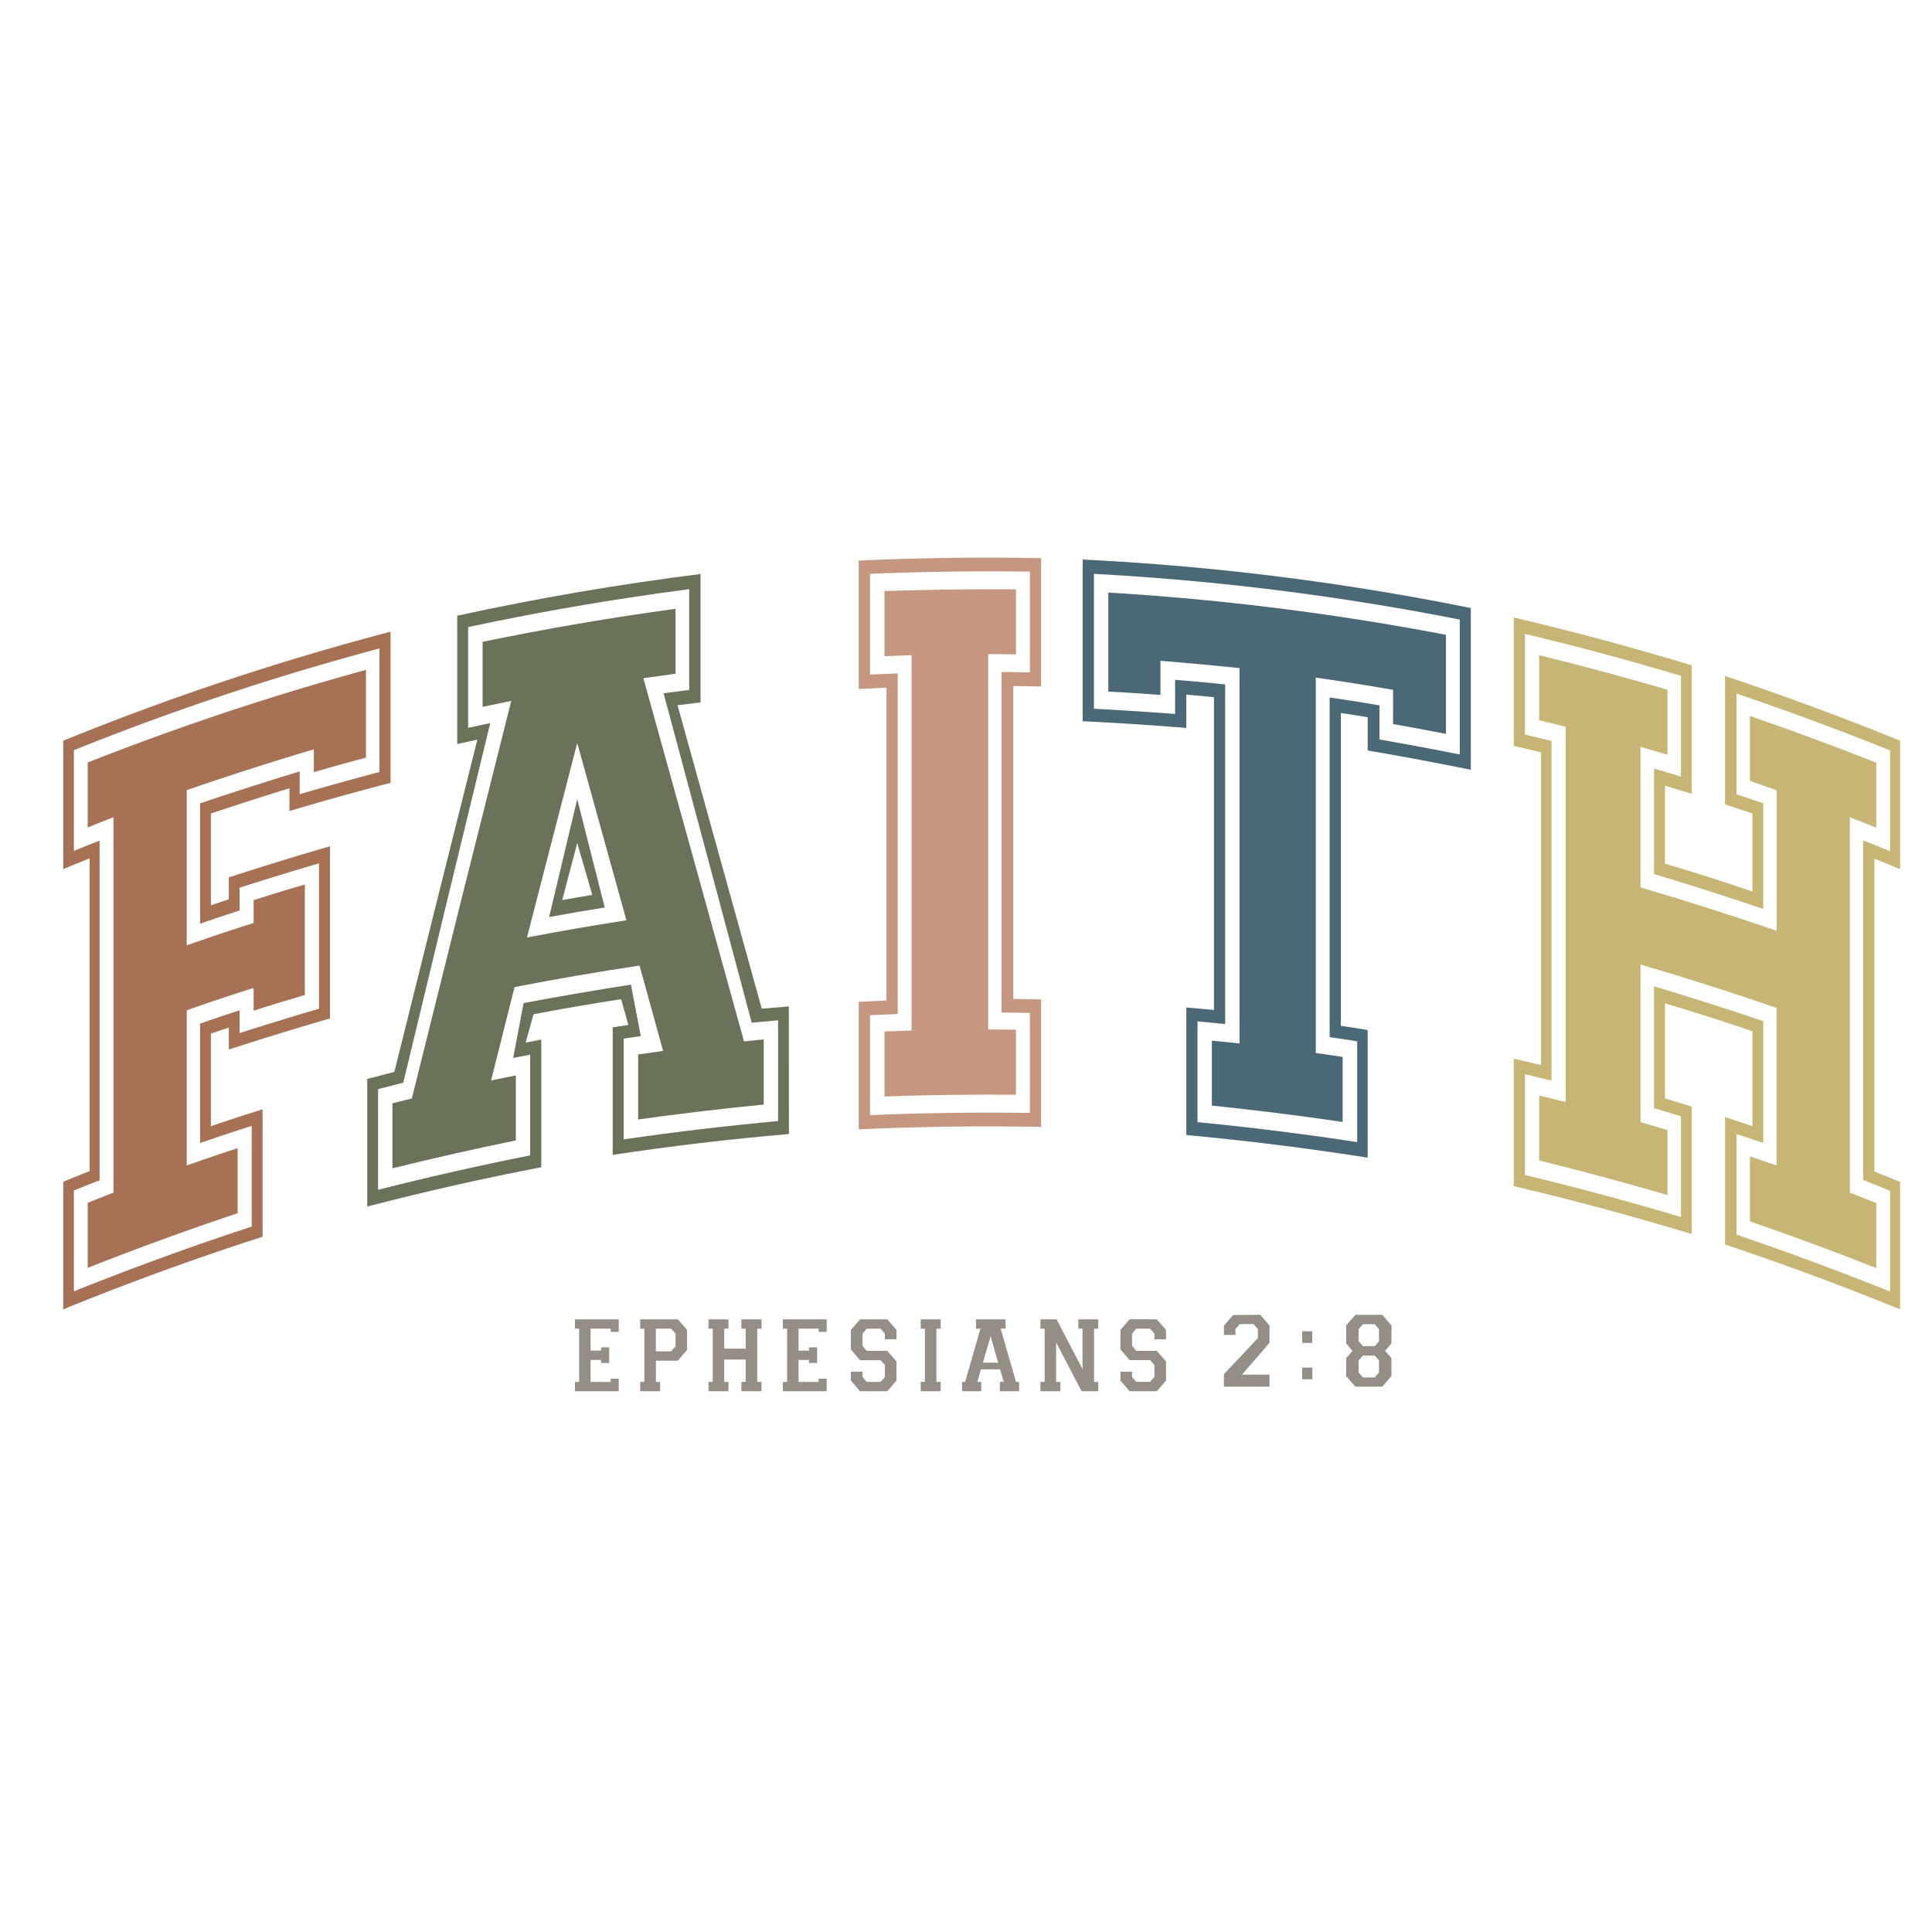 <?xml version="1.0" encoding="UTF-8"?> <svg xmlns="http://www.w3.org/2000/svg" id="Layer_1" data-name="Layer 1" viewBox="0 0 864 864"><defs><style>.cls-1{fill:#a77155;}.cls-2{fill:#6a735a;}.cls-3{fill:#c59780;}.cls-4{fill:#4b6877;}.cls-5{fill:#c7b576;}.cls-6{fill:#958e86;}</style></defs><title>Christian</title><path class="cls-1" d="M140.35,335.11q-28.63,8.52-56.83,18.25v69.4q14.87-5.25,29.9-10V402.56c9.14-2.92,13.72-4.33,22.91-7v49.42c-9.19,2.71-13.77,4.12-22.91,7V441.8q-15,4.77-29.9,10v69.41c9.08-3.2,13.63-4.74,22.76-7.73v29.07Q72.4,553.89,39.22,567V537.92c4.6-1.85,6.9-2.76,11.52-4.55V365.49c-4.62,1.79-6.92,2.7-11.52,4.55V341a1201.82,1201.82,0,0,1,124.45-41.42v39.24c-9.35,2.49-14,3.79-23.32,6.5Zm-10.91,27.58V352.52c-11.76,3.63-23.44,7.38-35.12,11.27v41.07c3.18-1.09,4.78-1.62,8-2.68v-9.81q22.53-7.32,45.25-13.9v77q-22.75,6.58-45.25,13.89v-9.81c-3.19,1.06-4.79,1.6-8,2.68v41.42c9.21-3.13,13.84-4.64,23.1-7.56v57c-30.15,9.7-59.79,20.49-89.13,32.44v-57c4.7-2,7.06-2.91,11.77-4.8V383.87c-4.71,1.89-7.07,2.85-11.77,4.8V331.25a1184.47,1184.47,0,0,1,146.36-48.74V350.1Q151.93,356,129.44,362.69ZM134,345v10.17q17.82-5.17,35.7-9.95,0-27.62,0-55.23A1192.05,1192.05,0,0,0,33.05,335.47v45.06c4.59-1.88,6.89-2.8,11.5-4.62V527.8c-4.61,1.82-6.91,2.74-11.5,4.62v45.06C59.28,567,85.7,557.33,112.56,548.55V503.49c-9.25,3-13.87,4.5-23.08,7.67V457.75c7-2.43,10.58-3.62,17.66-5.93V462q17.7-5.65,35.51-10.91v-65q-17.84,5.25-35.51,10.9v10.18c-7.08,2.3-10.61,3.49-17.66,5.92V359.27Q111.67,351.77,134,345Z"></path><path class="cls-2" d="M245.57,410.12c9.93-1.83,14.91-2.69,24.87-4.28l-12.3-48.47Q251.84,383.74,245.57,410.12Zm5.85-7.6c2.69-10.22,4-15.33,6.72-25.53,2.69,9.28,4,13.92,6.73,23.21C259.49,401.09,256.8,401.56,251.42,402.52Zm81.3,63.18q-22.41-81.22-45-162.41c5.75-.82,8.63-1.22,14.38-2V272.26c-29,3.94-57.65,8.85-86.28,14.77V316.1c5.12-1.09,7.68-1.62,12.81-2.65q-22.4,88.85-44.45,177.79c-3.48.86-5.21,1.29-8.68,2.17v29.07Q203,515.67,230.69,510V480.92c-4.43.88-6.65,1.33-11.07,2.26q5.24-20.88,10.49-41.75Q258,436,286,431.81L296.54,470c-4.46.6-6.69.91-11.15,1.56v29.07q28-3.91,56.16-6.66V464.85C338,465.18,336.25,465.35,332.72,465.7Zm-97.07-46.44q11.21-43.49,22.49-87,11,39.65,22,79.3Q257.81,415,235.65,419.26Zm117.11,30.82c-4.84.39-7.26.6-12.09,1Q321.89,383.25,303,315.39c4.11-.53,6.17-.79,10.28-1.27V256.7c-36.59,4.59-72.77,10.79-108.8,18.65v57.41c3.6-.81,5.4-1.21,9-2q-18.67,74.28-37.13,148.61c-4.85,1.23-7.28,1.86-12.13,3.15v57.05C190,532.89,215.91,527,242.07,522V464.91c-2.8.53-4.2.79-7,1.34,1.41-5.07,2.11-7.6,3.51-12.67q19.53-3.74,39.19-6.74c1.29,4.6,1.94,6.9,3.23,11.51-2.82.42-4.22.63-7,1.08v57.05c26.21-4,52.41-7.06,78.81-9.35Zm-73.82,59.45V464.47c3.05-.46,4.57-.69,7.62-1.13l-4.4-23q-24.07,3.72-48,8.24c-1.87,9.82-2.8,14.73-4.67,24.55,3-.61,4.55-.91,7.59-1.49v45.06q-34.22,6.79-68,15.38V487.06c4.5-1.18,6.76-1.76,11.27-2.88q19.32-80.44,38.9-160.82c-4,.83-5.94,1.25-9.89,2.12V280.42c32.76-7,65.63-12.61,98.86-16.94v45.06c-4.59.57-6.88.86-11.46,1.48q19.76,73.65,39.41,147.34c4.71-.46,7.07-.67,11.79-1.08v45.06C324.91,503.46,301.92,506.19,278.94,509.53Z"></path><path class="cls-3" d="M465.57,307V249.6c-27.22-.51-54.33-.15-81.54,1.09V308.1c5-.25,7.44-.37,12.4-.57v139.9c-5,.2-7.44.31-12.4.57v57.05c27.21-1.24,54.32-1.6,81.54-1.09v-57c-5-.12-7.44-.17-12.41-.23V306.78C458.13,306.84,460.61,306.89,465.57,307Zm-5,146v44.69c-23.87-.33-47.65,0-71.5,1v-44.7c5-.23,7.44-.33,12.4-.51V301.17c-5,.17-7.44.27-12.4.51V256.62c23.85-1,47.63-1.29,71.5-1v45.06c-5.08-.1-7.62-.14-12.71-.18V452.8C452.93,452.84,455.47,452.87,460.55,453ZM441.93,292.52V460.39c5,0,7.45,0,12.42.11v29.07q-29.43-.24-58.8.78V461.28c4.84-.2,7.26-.29,12.11-.43V293c-4.85.14-7.27.23-12.11.43V264.33q29.42-1,58.8-.78v29.07C449.38,292.55,446.9,292.53,441.93,292.52Z"></path><path class="cls-4" d="M657.76,344.24V271.92a1161.05,1161.05,0,0,0-173.58-21.69v72.31q23.2,1.11,46.33,3v-14.9c5,.43,7.43.66,12.38,1.14q0,70,0,139.9c-4.94-.48-7.42-.71-12.37-1.14v57.05c27.18,2.51,54.15,5.88,81.11,10.13V460.63c-4.8-.78-7.2-1.16-12-1.89V318.84c4.81.73,7.21,1.11,12,1.9v14.89Q634.78,339.58,657.76,344.24Zm-63.14-32.33V463.8c4.93.73,7.39,1.11,12.32,1.89q0,22.53,0,45.06-35.61-5.44-71.41-8.92V456.77c5,.45,7.43.69,12.37,1.2V306.08c-8.95-.92-13.43-1.33-22.39-2.06v15.26q-18.15-1.36-36.3-2.33V256.63a1169.32,1169.32,0,0,1,163.61,20.45V337.4q-17.94-3.56-35.92-6.7V315.44C608,313.93,603.54,313.23,594.62,311.91ZM623,308.5q-17.22-3-34.57-5.47V470.91c4.82.68,7.22,1,12,1.77v29.07c-19.46-2.86-38.92-5.29-58.49-7.31V465.37c5,.48,7.42.74,12.37,1.28V298.77c-11.79-1.22-23.55-2.3-35.36-3.25v15.26c-9.32-.7-14-1-23.31-1.5V265a1177.76,1177.76,0,0,1,151,18.89v44.33c-9.45-1.87-14.18-2.75-23.66-4.41Z"></path><path class="cls-5" d="M839.08,538V567.1Q811,556,782.57,546.19V517.12c4.78,1.62,7.16,2.44,11.93,4.12v-70.5q-30.22-10.41-60.85-19.4v70.49c4.83,1.39,7.24,2.09,12.06,3.53v29.07q-28.55-8.34-57.39-15.45V489.91c4.76,1.14,7.13,1.72,11.87,2.92V325c-4.74-1.2-7.11-1.78-11.87-2.92V293q28.89,7.11,57.39,15.45v29.07c-4.82-1.44-7.23-2.14-12.06-3.53v62.87q30.68,9,60.85,19.4V353.36c-4.77-1.68-7.15-2.5-11.93-4.12V320.17q28.5,9.84,56.51,20.91v29.07c-4.71-1.89-7.07-2.83-11.8-4.66V533.37C832,535.2,834.37,536.14,839.08,538Zm10.65-9.46v57c-25.82-10.51-51.84-20.14-78.28-29v-57c4.91,1.6,7.36,2.42,12.25,4.08V461.18q-19.44-6.62-39.14-12.48v42.51c4.82,1.44,7.23,2.17,12,3.67v57c-26.34-8-52.8-15.14-79.59-21.43V473.45c4.88,1.11,7.31,1.69,12.18,2.86V336.41c-4.87-1.17-7.3-1.75-12.18-2.86V276.14c26.79,6.29,53.25,13.42,79.59,21.42V355c-4.81-1.5-7.22-2.23-12-3.67V386.2q19.7,5.87,39.14,12.48V363.79c-4.89-1.66-7.34-2.48-12.25-4.08V302.3c26.44,8.82,52.46,18.45,78.28,28.95v57.42c-4.59-1.9-6.89-2.84-11.49-4.68V523.88C842.84,525.73,845.14,526.67,849.73,528.57Zm-4.48,49V532.54c-4.82-2-7.23-2.94-12.06-4.85V375.8c4.83,1.91,7.24,2.88,12.06,4.85V335.59q-34-13.66-68.66-25.42v45.06c4.78,1.59,7.17,2.4,11.95,4v47.24q-24.31-8.22-48.86-15.58V343.69c4.83,1.42,7.24,2.14,12.05,3.61V302.24c-23.12-6.91-46.33-13.16-69.79-18.79v45.06c4.76,1.11,7.14,1.68,11.89,2.85V483.25c-4.75-1.17-7.13-1.74-11.89-2.85v45.06c23.46,5.63,46.67,11.88,69.79,18.79V499.19c-4.81-1.47-7.22-2.19-12.05-3.6V441.08q24.59,7.37,48.86,15.58v54.5c-4.78-1.64-7.17-2.45-11.95-4v45Q811.3,563.94,845.25,577.6Z"></path><path class="cls-6" d="M286.29,590v4.19h1.88V618h-1.88v4.18h8.92V618h-1.88v-9.5h9.81l4.12-4.8v-8.94L303.14,590Zm15.82,12.09-2,2.22h-6.81V594.17h6.81l2,2.22ZM331.55,590h9v4.19h-1.92V618h1.92v4.18h-9V618h1.92V608h-9.59v10h1.89v4.18h-8.92V618h1.88v-23.8h-1.88V590h8.92v4.19h-1.89v8.93h9.59v-8.93h-1.92Zm18.55,0h19.58v5.63h-3.59v-1.44h-9V604h4.7v-1.45h3.63v7h-3.63v-1.39h-4.7V618h9v-1.45h3.59v5.63H350.1V618H352v-23.8H350.1Zm-93,0H276.7v5.63h-3.58v-1.44h-9V604h4.7v-1.45h3.63v7h-3.63v-1.39h-4.7V618h9v-1.45h3.58v5.63H257.12V618H259v-23.8h-1.89Zm325.23,5.35h4.53v5.21h-4.53ZM396.78,590l4.13,4.75v4.19h-5.2v-2.53l-1.88-2.22H387.6l-1.88,2.22v5.42l1.88,2.27h9.18l4.13,4.75v8.57l-4.13,4.75H384.64l-4.12-4.75v-4h5.2v2.38L387.6,618h6.23l1.88-2.17v-5.37l-1.88-2.17h-9.19l-4.12-4.8v-8.73l4.12-4.75Zm120.55,0,4.12,4.75v4.19h-5.19v-2.53l-1.89-2.22h-6.22l-1.89,2.22v5.42l1.89,2.27h9.18l4.12,4.75v8.57l-4.12,4.75H505.19l-4.12-4.75v-4h5.19v2.38l1.89,2.17h6.22l1.89-2.17v-5.37l-1.89-2.17h-9.18l-4.12-4.8v-8.73l4.12-4.75Zm-35.1,0h8.91v4.19h-1.88V618h1.88v4.18h-7.43l-11.39-21.79V618h1.89v4.18h-8.92V618h1.88v-23.8h-1.88V590h7.21l11.61,22.26V594.17h-1.88Zm100.12,21.61h4.53v5.22h-4.53ZM563.6,588l4.12,4.75v7.8l-12.32,14.2h12.32v5.37H547.33v-5.58l15.19-16.11v-4.08l-1.92-2.22h-6.19l-1.92,2.22V597h-5.16v-4.13l4.12-4.8Zm-116.1,6.15h2.2V590H436.48v4.19h2L431.6,618h-1.35v4.18h8.56V618h-1.75l1.62-5.63h8.55l1.66,5.63h-1.75v4.18h8.61V618h-1.39Zm-7.93,15.23L443,597.57l3.4,11.83ZM411.75,590h8.91v4.19h-1.88V618h1.88v4.18h-8.91V618h1.88v-23.8h-1.88Zm210.54,2.79L618.16,588h-12L602,592.77v8l2.83,3.31-2.83,3.3v8l4.13,4.75h12l4.13-4.75v-8l-2.83-3.3,2.83-3.31Zm-5.6,21L614.76,616h-5.24l-1.93-2.22v-5.36l1.93-2.22h5.24l1.93,2.22Zm0-14L614.8,602h-5.28l-1.93-2.22v-5.37l1.93-2.22h5.28l1.89,2.22Z"></path></svg> 